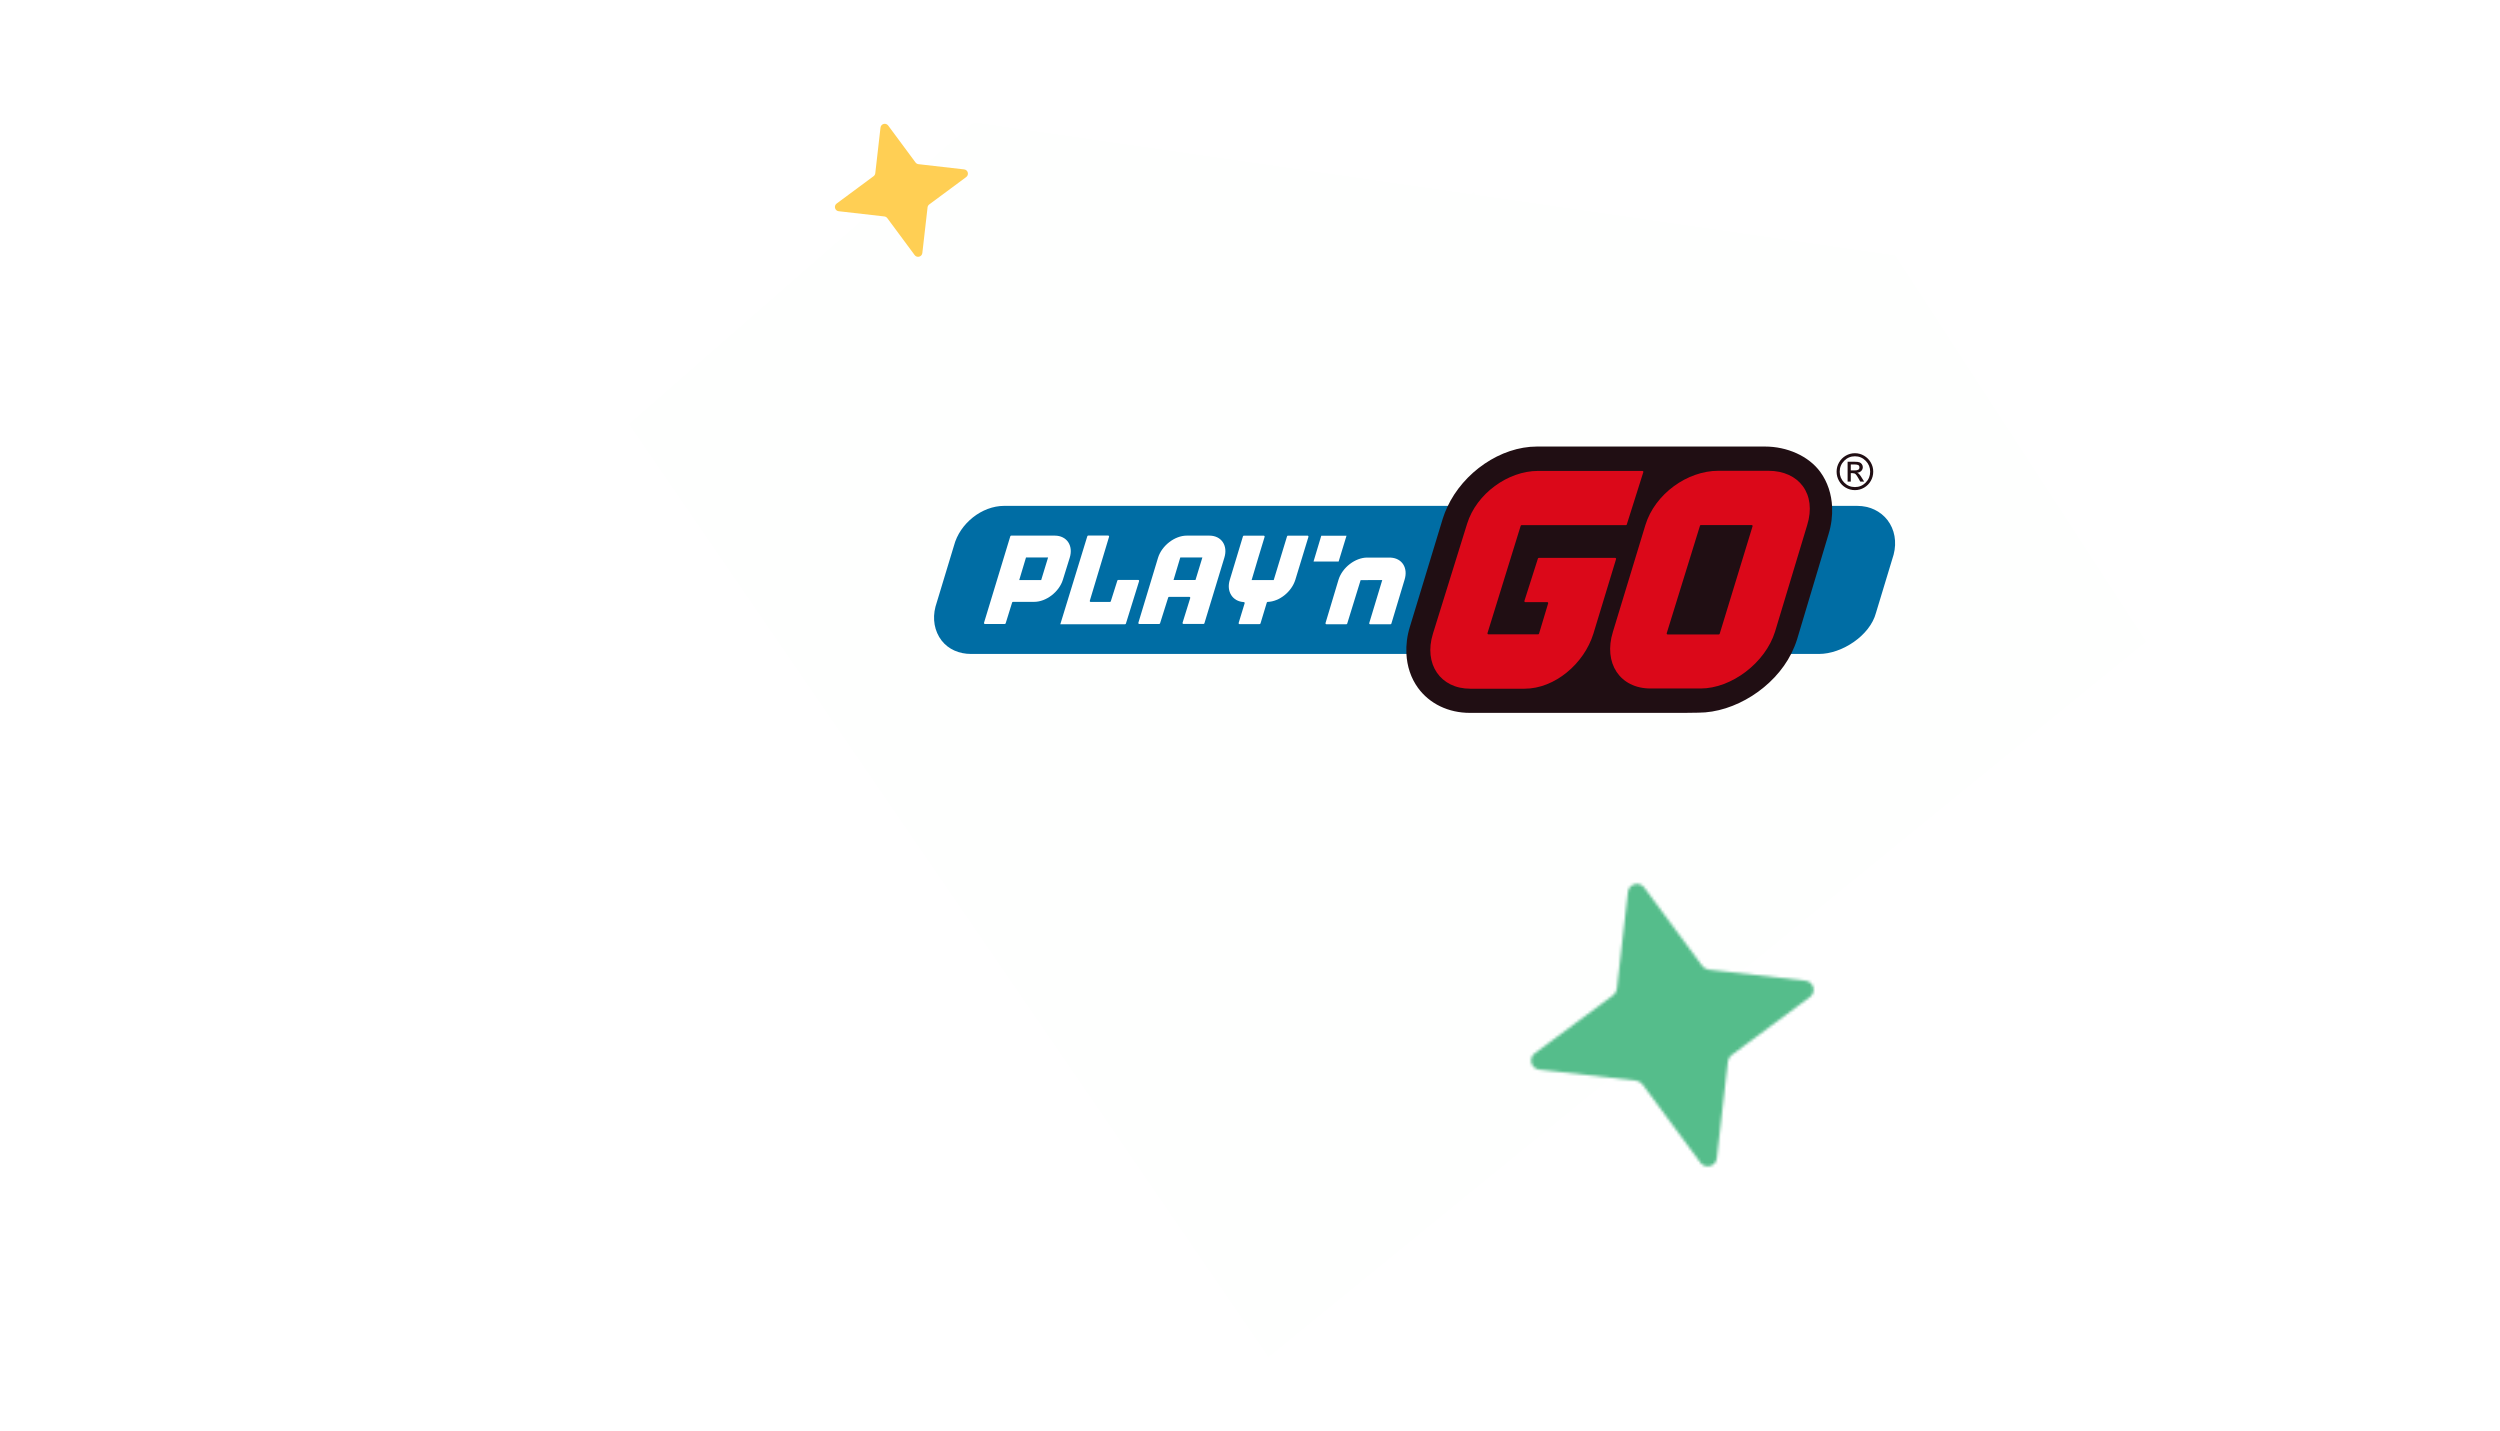 <svg width="900" height="515" viewBox="0 0 900 515" fill="none" xmlns="http://www.w3.org/2000/svg">
<g clip-path="url(#clip0_11382_13477)">
<path d="M531.106 70.135L530.573 69.052L529.586 69.915L350.576 44.066L226.439 152.669L456.669 488.541L772.587 230.963L682.288 91.966L531.106 70.135Z" fill="#FEFFFE"/>
<mask id="mask0_11382_13477" style="mask-type:alpha" maskUnits="userSpaceOnUse" x="551" y="318" width="102" height="102">
<path d="M622.042 382.098L618.051 417.009C617.715 419.935 613.963 420.964 612.18 418.582L591.268 390.344C590.743 389.627 589.925 389.155 589.013 389.042L554.102 385.051C551.176 384.715 550.147 380.963 552.529 379.18L580.767 358.268C581.484 357.743 581.956 356.925 582.069 356.013L586.061 321.102C586.397 318.176 590.149 317.147 591.931 319.529L612.843 347.767C613.369 348.484 614.186 348.956 615.099 349.069L650.009 353.061C652.935 353.397 653.964 357.149 651.582 358.931L623.344 379.843C622.627 380.369 622.155 381.186 622.042 382.098Z" fill="#F4D34A"/>
</mask>
<g mask="url(#mask0_11382_13477)">
<g clip-path="url(#clip1_11382_13477)" filter="url(#filter0_f_11382_13477)">
<rect width="771.572" height="495.26" transform="translate(67.033 47.621)" fill="#F4D34A"/>
<path d="M234.739 501.982L-365.8 591.494C-416.141 598.971 -450.096 540.955 -418.305 500.555L-40.514 25.242C-30.897 13.26 -26.674 -2.497 -28.866 -18.226L-118.368 -618.74C-125.844 -669.079 -67.826 -703.034 -27.425 -671.245L447.898 -293.478C459.88 -283.862 475.638 -279.64 491.367 -281.832L1091.91 -371.344C1142.25 -378.821 1176.2 -320.805 1144.41 -280.405L766.619 194.908C757.002 206.89 752.78 222.648 754.971 238.376L844.474 838.89C851.95 889.229 793.931 923.185 753.53 891.395L278.208 513.628C266.225 504.012 250.468 499.79 234.739 501.982Z" fill="#55BD8B"/>
<path d="M429.988 163.639H751.572C799.637 163.639 838.602 202.604 838.602 250.669V542.045H608.905C510.092 542.045 429.988 461.941 429.988 363.128V163.639Z" fill="#D9D9D9"/>
<path d="M429.988 163.639H751.572C799.637 163.639 838.602 202.604 838.602 250.669V542.045H608.905C510.092 542.045 429.988 461.941 429.988 363.128V163.639Z" fill="#55BD8B"/>
<rect x="288.916" y="395.065" width="667.478" height="293.504" rx="138.774" fill="#55BD8B"/>
</g>
</g>
<path d="M333.921 74.652L332.042 91.09C331.884 92.468 330.117 92.953 329.278 91.831L319.431 78.535C319.184 78.197 318.799 77.975 318.369 77.922L301.931 76.042C300.553 75.884 300.069 74.118 301.191 73.278L314.487 63.432C314.824 63.184 315.047 62.799 315.1 62.37L316.979 45.932C317.137 44.554 318.904 44.069 319.743 45.191L329.59 58.487C329.837 58.825 330.222 59.047 330.652 59.1L347.09 60.98C348.468 61.138 348.952 62.904 347.831 63.744L334.535 73.59C334.197 73.838 333.975 74.223 333.921 74.652Z" fill="#FFCF54"/>
<g clip-path="url(#clip2_11382_13477)">
<path d="M664.472 175.562C665.49 176.153 666.591 176.445 667.781 176.445C668.971 176.445 670.058 176.146 671.076 175.555C672.094 174.963 672.899 174.15 673.484 173.127C674.069 172.105 674.364 170.999 674.364 169.803C674.364 168.607 674.069 167.508 673.477 166.485C672.885 165.463 672.08 164.649 671.062 164.051C670.044 163.453 668.95 163.154 667.774 163.154C666.598 163.154 665.497 163.453 664.479 164.044C663.461 164.635 662.656 165.449 662.064 166.472C661.473 167.501 661.177 168.607 661.177 169.803C661.177 170.999 661.473 172.105 662.057 173.134C662.642 174.164 663.447 174.97 664.465 175.562H664.472ZM663.901 165.887C664.974 164.802 666.267 164.26 667.781 164.26C669.294 164.26 670.574 164.802 671.647 165.887C672.72 166.972 673.257 168.28 673.257 169.81C673.257 171.34 672.72 172.648 671.654 173.726C670.581 174.81 669.294 175.346 667.781 175.346C666.267 175.346 664.967 174.804 663.901 173.726C662.835 172.648 662.298 171.34 662.298 169.803C662.298 168.266 662.835 166.965 663.908 165.88L663.901 165.887Z" fill="#200E13"/>
<path d="M666.282 170.338H666.963C667.396 170.338 667.747 170.457 668.008 170.693C668.27 170.93 668.627 171.451 669.075 172.258L669.694 173.378H671.09L670.237 171.987C669.88 171.402 669.577 170.985 669.343 170.728C669.109 170.471 668.854 170.29 668.586 170.178C669.178 170.13 669.666 169.921 670.045 169.546C670.423 169.17 670.609 168.704 670.609 168.161C670.609 167.8 670.499 167.452 670.285 167.132C670.072 166.812 669.783 166.576 669.425 166.437C669.068 166.298 668.456 166.228 667.589 166.228H665.14V173.378H666.282V170.331V170.338ZM666.282 167.202H667.589C668.256 167.202 668.724 167.278 668.992 167.438C669.253 167.598 669.391 167.876 669.391 168.266C669.391 168.655 669.254 168.92 668.978 169.093C668.703 169.267 668.27 169.351 667.678 169.351H666.282V167.202Z" fill="#200E13"/>
<path d="M361.515 182.113C353.48 182.113 345.534 188.407 343.429 196.44L336.777 218.39C335.614 222.827 336.419 227.278 338.978 230.595C341.441 233.767 345.293 235.422 349.565 235.422H506.723C506.579 232.286 506.957 228.919 507.975 225.651L520.007 186.174C520.434 184.783 520.991 183.434 521.603 182.113H361.515Z" fill="#006DA4"/>
<path d="M658.199 182.113C658.343 185.291 658.109 188.344 657.077 191.669L645.548 230.276C644.997 232.042 644.234 233.76 643.408 235.422H654.855C663.069 235.422 673.203 228.822 675.356 220.615L681.712 199.639C682.895 195.105 682.084 190.577 679.47 187.204C676.965 183.977 673.031 182.12 668.669 182.12H658.185L658.199 182.113Z" fill="#006DA4"/>
<path d="M659.568 182.545C659.354 177.899 657.944 173.538 655.323 169.929C651.092 164.1 643.25 160.755 635.394 160.755H553.317C540.211 160.755 526.811 170.047 521.025 182.538C520.413 183.859 519.862 185.209 519.429 186.6L507.569 225.61C506.551 228.878 506.159 232.14 506.303 235.277C506.517 239.825 507.906 244.089 510.472 247.629C514.634 253.353 521.438 256.635 529.15 256.635H606.37L611.419 256.566C624.469 256.566 638.723 247.552 644.873 235.277C645.699 233.615 646.407 231.904 646.958 230.137L658.26 192.358C659.292 189.034 659.698 185.723 659.554 182.538L659.568 182.545Z" fill="#200E13"/>
<path d="M585.319 189.048H547.772C547.627 189.048 547.497 189.145 547.448 189.284L535.499 227.912C535.43 228.135 535.595 228.357 535.822 228.357H553.729C553.874 228.357 554.004 228.26 554.053 228.121L557.334 217.208C557.403 216.986 557.238 216.763 557.011 216.763H549.113C548.886 216.763 548.721 216.541 548.79 216.318L553.653 201.073C553.695 200.934 553.825 200.837 553.977 200.837H581.46C581.687 200.837 581.852 201.059 581.783 201.282L573.617 228.141C570.233 239.026 559.625 247.935 548.852 247.935H529.28C518.514 247.935 512.474 239.026 515.852 228.141L528.159 188.554C531.543 177.67 542.922 169.532 553.681 169.532H591.27C591.497 169.532 591.662 169.755 591.593 169.978L585.642 188.818C585.601 188.958 585.47 189.055 585.319 189.055V189.048Z" fill="#DB0819"/>
<path d="M636.59 169.482H618.58C607.498 169.482 595.837 177.745 592.363 188.949L580.641 227.486C577.16 238.684 583.131 247.857 594.214 247.857H612.231C623.306 247.857 635.517 238.628 639.005 227.431L650.583 189.047C654.057 177.842 647.68 169.482 636.604 169.482H636.59ZM618.766 228.404H600.343C600.116 228.404 599.951 228.182 600.02 227.959L611.997 189.248C612.038 189.109 612.169 189.012 612.32 189.012H630.598C630.825 189.012 630.99 189.234 630.922 189.457L619.089 228.168C619.048 228.307 618.917 228.404 618.766 228.404Z" fill="#DB0819"/>
<path d="M453.773 224.434C453.732 224.58 453.594 224.677 453.45 224.677L446.24 224.691C446.013 224.691 445.848 224.468 445.917 224.246L448.07 217.187C448.139 216.971 447.981 216.762 447.761 216.748C443.716 216.512 441.418 212.951 442.732 208.729L447.465 193.074C447.506 192.935 447.637 192.838 447.788 192.838H454.936C455.163 192.838 455.328 193.06 455.259 193.276C454.599 195.397 451.077 207.039 450.588 208.82H458.541C459.05 207.088 462.806 194.764 463.335 193.074C463.377 192.928 463.514 192.831 463.659 192.831H470.71C470.937 192.831 471.102 193.053 471.033 193.276L466.321 208.723C464.987 213.014 460.618 216.561 456.36 216.686C456.215 216.686 456.092 216.783 456.05 216.922L453.78 224.434H453.773Z" fill="white"/>
<path d="M492.208 200.725C487.881 200.725 483.237 204.306 481.875 208.674L477.191 224.288C477.122 224.51 477.287 224.733 477.514 224.733H484.675C484.82 224.733 484.95 224.643 484.999 224.496C485.521 222.82 488.975 211.498 489.828 208.841C491.348 208.841 495.483 208.841 497.608 208.827C496.563 212.193 493.591 222.174 492.93 224.295C492.862 224.517 493.027 224.733 493.254 224.733H500.573C500.718 224.733 500.849 224.636 500.897 224.496L505.65 208.681C506.964 204.459 504.749 200.982 500.704 200.745C500.484 200.732 492.215 200.732 492.215 200.732L492.208 200.725Z" fill="white"/>
<path d="M435.371 192.824H427.233C422.906 192.824 418.262 196.406 416.9 200.773L409.815 224.184C409.746 224.406 409.911 224.629 410.138 224.629H417.299C417.444 224.629 417.574 224.531 417.623 224.392L420.553 215.101C420.601 214.961 420.725 214.871 420.87 214.871H428.162C428.382 214.871 428.547 215.087 428.485 215.302L425.726 224.184C425.658 224.406 425.823 224.622 426.05 224.622H433.259C433.404 224.629 433.534 224.531 433.583 224.392L440.765 200.773C442.127 196.406 439.698 192.824 435.371 192.824ZM430.37 208.806H422.473L424.908 200.676H432.86L430.377 208.806H430.37Z" fill="white"/>
<path d="M379.724 192.825H364.033C363.888 192.825 363.757 192.923 363.709 193.062L354.25 224.185C354.181 224.407 354.346 224.63 354.573 224.63H361.721C361.872 224.63 362.003 224.533 362.044 224.387L364.363 216.91C364.404 216.764 364.542 216.667 364.686 216.667H372.301C376.629 216.667 381.279 213.092 382.634 208.724L385.104 200.775C386.466 196.407 384.038 192.825 379.71 192.825H379.724ZM374.819 208.828H366.922L369.357 200.698H377.31L374.826 208.828H374.819Z" fill="white"/>
<path d="M481.903 202.164H472.87L475.656 192.865H484.744L481.903 202.164Z" fill="white"/>
<path d="M381.712 224.725L391.432 193.045C391.474 192.899 391.611 192.802 391.756 192.802H398.938C399.165 192.802 399.33 193.025 399.261 193.247L392.334 216.261C392.265 216.483 392.43 216.706 392.657 216.706H399.564C399.715 216.706 399.846 216.609 399.887 216.47L402.247 209.007C402.295 208.861 402.426 208.77 402.57 208.77H409.752C409.979 208.77 410.144 208.993 410.075 209.216L405.329 224.489C405.287 224.635 405.15 224.732 405.005 224.732H381.705L381.712 224.725Z" fill="white"/>
</g>
</g>
<defs>
<filter id="filter0_f_11382_13477" x="-32.316" y="-51.729" width="970.272" height="693.959" filterUnits="userSpaceOnUse" color-interpolation-filters="sRGB">
<feFlood flood-opacity="0" result="BackgroundImageFix"/>
<feBlend mode="normal" in="SourceGraphic" in2="BackgroundImageFix" result="shape"/>
<feGaussianBlur stdDeviation="49.675" result="effect1_foregroundBlur_11382_13477"/>
</filter>
<clipPath id="clip0_11382_13477">
<rect width="900" height="515" rx="30" fill="white"/>
</clipPath>
<clipPath id="clip1_11382_13477">
<rect width="771.572" height="495.26" fill="white" transform="translate(67.033 47.621)"/>
</clipPath>
<clipPath id="clip2_11382_13477">
<rect width="345.995" height="95.887" fill="white" transform="translate(336.254 160.76)"/>
</clipPath>
</defs>
</svg>
